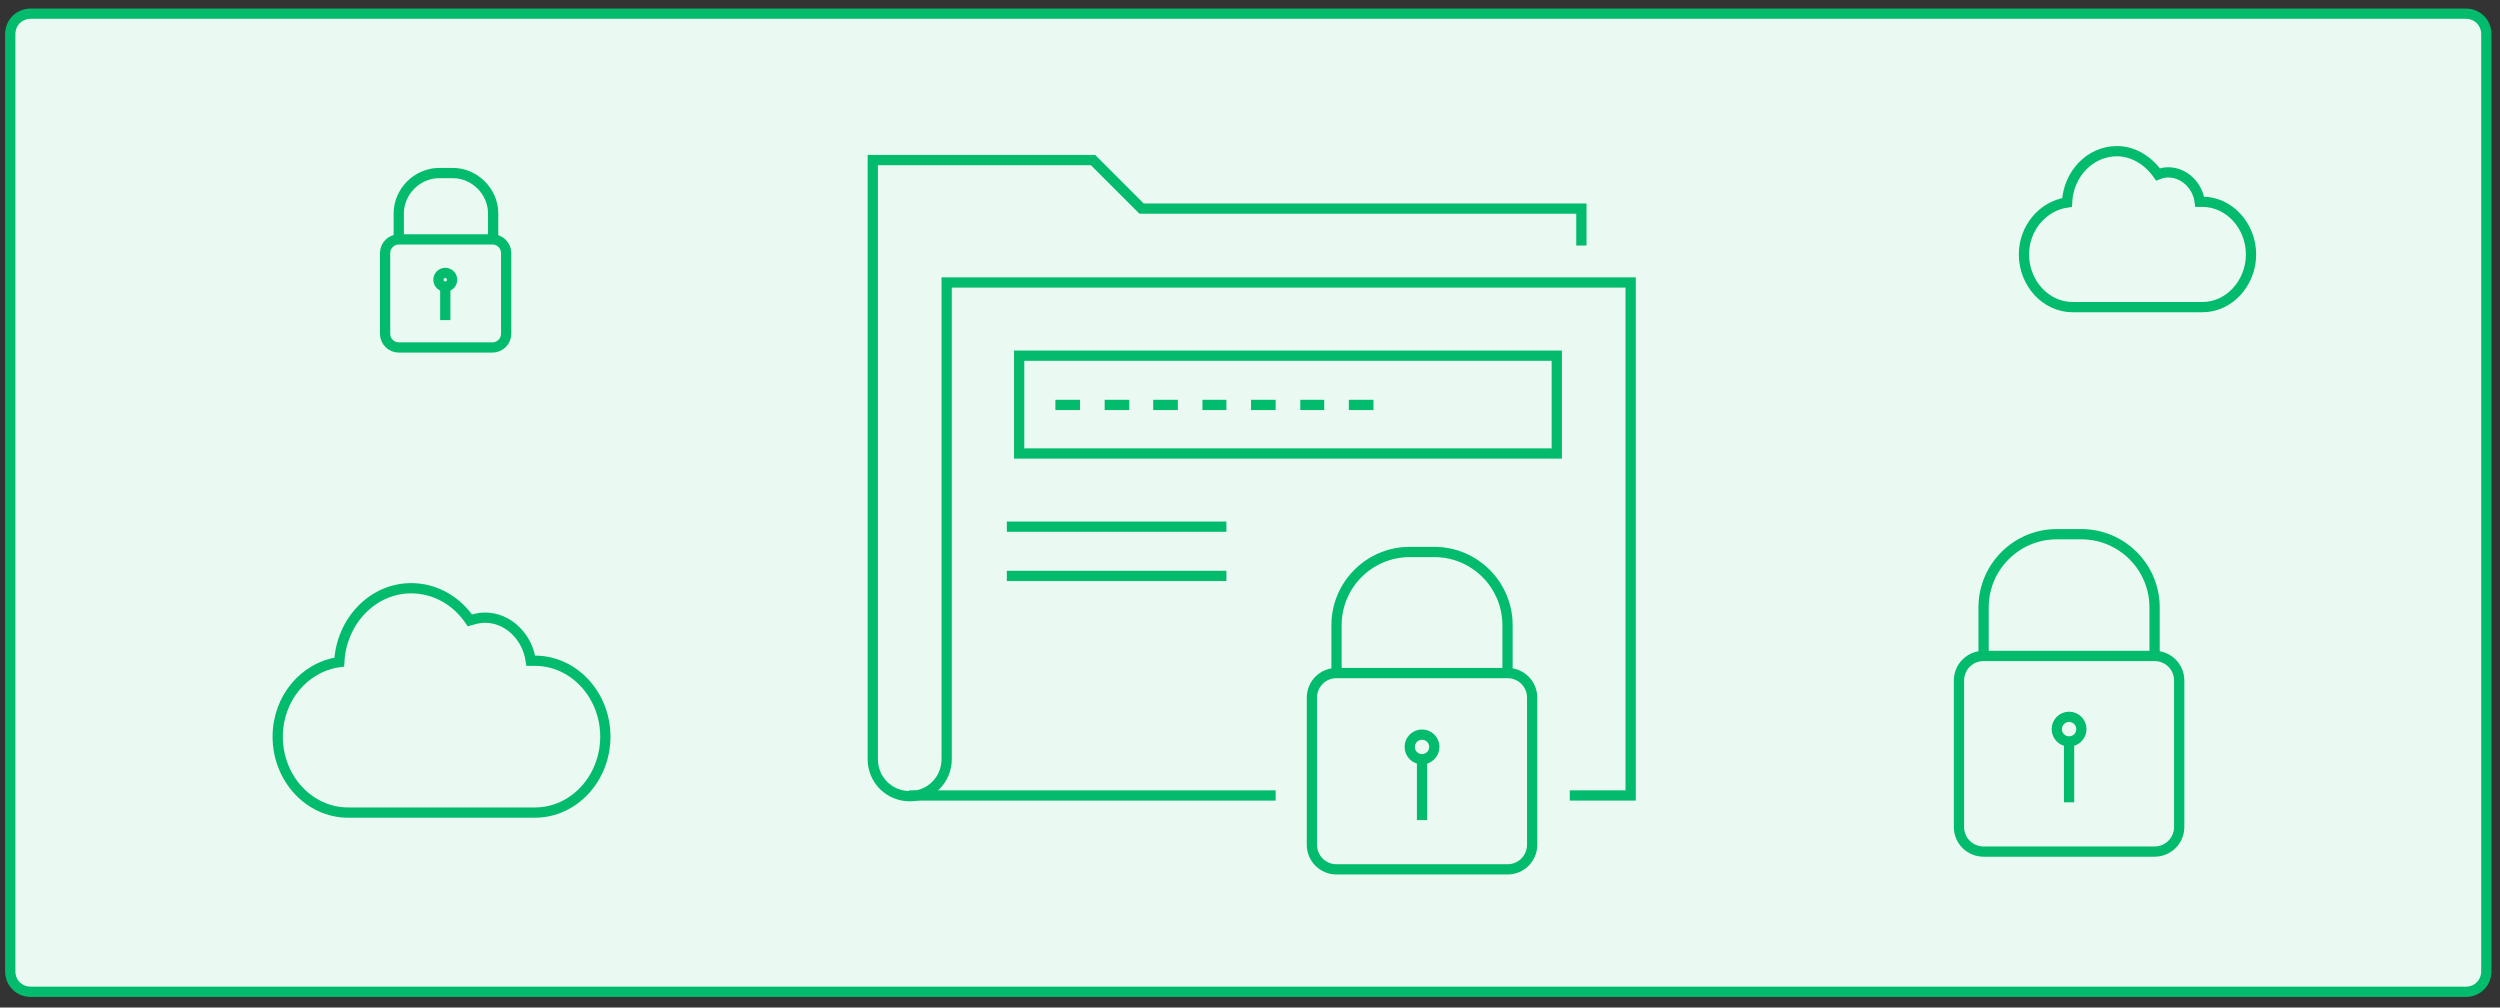 <?xml version="1.0" encoding="utf-8"?>
<!-- Generator: Adobe Illustrator 22.1.0, SVG Export Plug-In . SVG Version: 6.00 Build 0)  -->
<svg version="1.1" id="Layer_1" xmlns="http://www.w3.org/2000/svg" xmlns:xlink="http://www.w3.org/1999/xlink" x="0px" y="0px"
	 width="365.5px" height="147.3px" viewBox="0 0 365.5 147.3" style="enable-background:new 0 0 365.5 147.3;" xml:space="preserve"
	>
<rect x="0" y="0" width="365.5" height="147.3" fill="#333333" stroke="none"/>
<style type="text/css">
	.st0{fill:#EBF9F3;stroke:#03BB6D;stroke-width:1.5;stroke-miterlimit:10;}
	.st1{fill:none;stroke:#03BB6D;stroke-width:1.5;stroke-miterlimit:10;}
</style>
<path class="st0" d="M4.5,2h356c1.7,0,3,1.3,3,3v137c0,1.7-1.3,3-3,3H4.5c-1.7,0-3-1.3-3-3V5C1.5,3.3,2.8,2,4.5,2z"/>
<line class="st1" x1="186.5" y1="116.3" x2="132.9" y2="116.3"/>
<path class="st1" d="M231.2,35.9v-5.4h-64.3l-7.1-7.1h-32.2V111c0,3,2.4,5.4,5.4,5.4s5.4-2.4,5.4-5.4V41.3h100v75h-8.9"/>
<g>
	<path class="st1" d="M224,123.5c0,2-1.6,3.6-3.6,3.6h-25c-2,0-3.6-1.6-3.6-3.6V102c0-2,1.6-3.6,3.6-3.6h25c2,0,3.6,1.6,3.6,3.6
		V123.5z"/>
	<path class="st1" d="M195.4,98.5v-7.1c0-5.9,4.8-10.7,10.7-10.7h3.6c5.9,0,10.7,4.8,10.7,10.7v7.1"/>
	<circle class="st1" cx="207.9" cy="109.2" r="1.8"/>
	<line class="st1" x1="207.9" y1="111" x2="207.9" y2="119.9"/>
</g>
<rect x="149" y="52" class="st1" width="78.6" height="14.3"/>
<line class="st1" x1="154.3" y1="59.2" x2="157.9" y2="59.2"/>
<line class="st1" x1="161.5" y1="59.2" x2="165.1" y2="59.2"/>
<line class="st1" x1="168.6" y1="59.2" x2="172.2" y2="59.2"/>
<line class="st1" x1="175.8" y1="59.2" x2="179.3" y2="59.2"/>
<line class="st1" x1="182.9" y1="59.2" x2="186.5" y2="59.2"/>
<line class="st1" x1="190.1" y1="59.2" x2="193.6" y2="59.2"/>
<line class="st1" x1="197.2" y1="59.2" x2="200.8" y2="59.2"/>
<line class="st1" x1="147.2" y1="77" x2="179.3" y2="77"/>
<line class="st1" x1="147.2" y1="84.2" x2="179.3" y2="84.2"/>
<g>
	<path class="st1" d="M318.6,120.9c0,2-1.6,3.6-3.6,3.6h-25c-2,0-3.6-1.6-3.6-3.6V99.5c0-2,1.6-3.6,3.6-3.6h25c2,0,3.6,1.6,3.6,3.6
		V120.9z"/>
	<path class="st1" d="M290,95.9v-7.1c0-5.9,4.8-10.7,10.7-10.7h3.6c5.9,0,10.7,4.8,10.7,10.7v7.1"/>
	<circle class="st1" cx="302.5" cy="106.6" r="1.8"/>
	<line class="st1" x1="302.5" y1="108.4" x2="302.5" y2="117.3"/>
</g>
<g>
	<path class="st1" d="M74,48.8c0,1.1-0.9,2-2,2H58.3c-1.1,0-2-0.9-2-2V37c0-1.1,0.9-2,2-2H72c1.1,0,2,0.9,2,2V48.8z"/>
	<path class="st1" d="M58.3,35.1v-3.9c0-3.2,2.7-5.9,5.9-5.9h2c3.2,0,5.9,2.7,5.9,5.9v3.9"/>
	<circle class="st1" cx="65.1" cy="40.9" r="1"/>
	<line class="st1" x1="65.1" y1="41.9" x2="65.1" y2="46.8"/>
</g>
<g id="outline">
	<g>
		<path class="st1" d="M309.5,22.1c-3.9,0-7.1,3.3-7.3,7.5c-3.5,0.5-6.3,3.7-6.3,7.6c0,4.2,3.2,7.7,7.1,7.7h19
			c3.9,0,7.1-3.5,7.1-7.7s-3.2-7.7-7.1-7.7h-0.4c-0.3-2.4-2.3-4.3-4.6-4.3c-0.5,0-1,0.1-1.5,0.3C314.1,23.5,311.9,22.1,309.5,22.1
			L309.5,22.1z"/>
	</g>
</g>
<g id="outline_1_">
	<g>
		<path class="st1" d="M60.1,86c-5.6,0-10.2,4.8-10.5,10.8c-5.1,0.7-9,5.3-9,10.9c0,6.1,4.6,11.1,10.3,11.1h27.3
			c5.7,0,10.3-5,10.3-11.1s-4.6-11.1-10.3-11.1h-0.6c-0.5-3.5-3.3-6.3-6.7-6.3c-0.8,0-1.5,0.2-2.2,0.4C66.8,87.9,63.7,86,60.1,86
			L60.1,86z"/>
	</g>
</g>
</svg>
